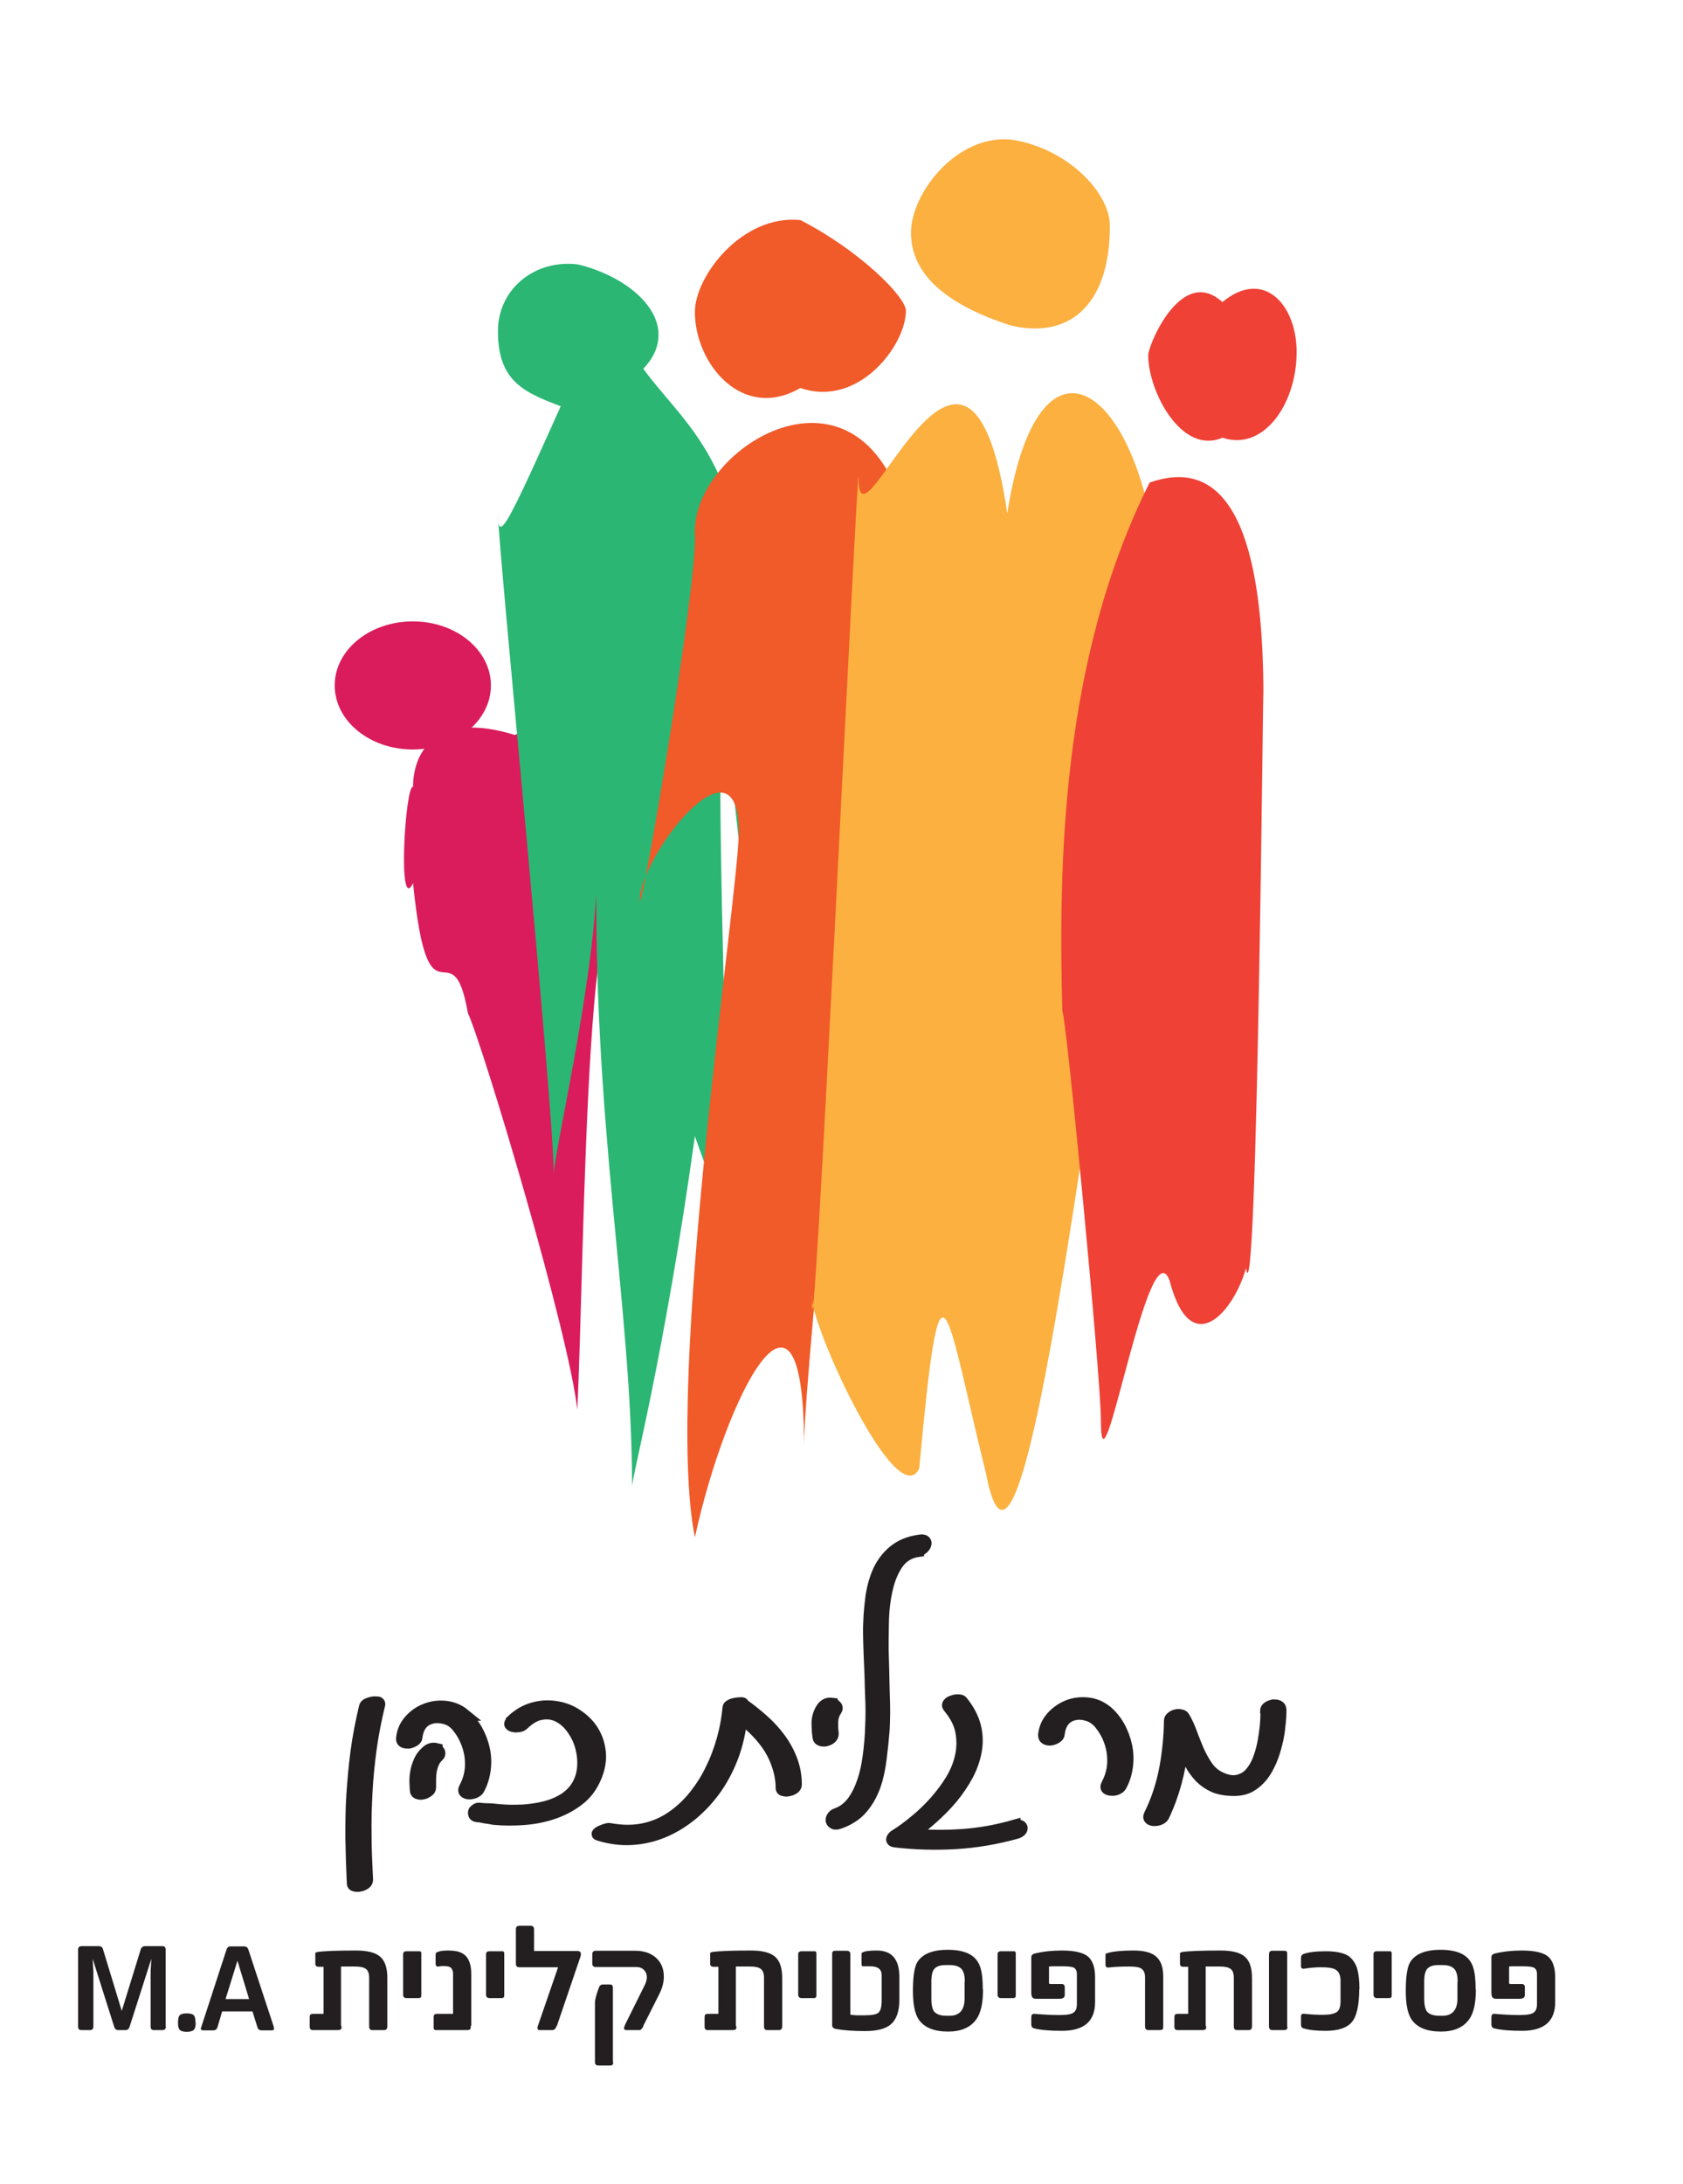 <?xml version="1.0" encoding="UTF-8"?> <svg xmlns="http://www.w3.org/2000/svg" id="Layer_1" data-name="Layer 1" viewBox="0 0 69.39 90"><defs><style> .cls-1 { stroke: #231f20; stroke-miterlimit: 10; stroke-width: .5px; } .cls-1, .cls-2 { fill: #231f20; } .cls-3 { fill: #2bb673; } .cls-3, .cls-2, .cls-4, .cls-5, .cls-6, .cls-7 { stroke-width: 0px; } .cls-4 { fill: #da1c5c; } .cls-5 { fill: #fbb040; } .cls-6 { fill: #ef4136; } .cls-7 { fill: #f15a29; } </style></defs><g><path class="cls-4" d="M17.03,32.43c-.32-.11-.65,5.3,0,3.97.64,6.34,1.61,1.63,2.26,5.35.64,1.39,4.19,13.26,4.51,16.35.32-6.13.32-27.4,2.58-18.77,2.26-3.12,2.9-4.18,1.61-2.65-1.29-5.81-3.55-7.59-6.77-6.39-3.22-1-4.19.67-4.19,2.15"></path><path class="cls-3" d="M20.53,21.16c0,1.33,2.3,24.37,2.3,27.24,0-.91,1.97-9.14,1.77-13.22-.2,11.06,1.46,18.63,1.46,26.09,0-.45,1.31-5.27,2.59-14.44,1.28,3.59.96,2.44,1.28,4.47.32-2.17-.65-22.87,0-21.76.64,6.57.87,7.56,1.72,15.97.86-13.31.21-16.89-1.08-23.07-1.29-5.84-4.15-5.78-5.48-10.09-4.03,8.96-4.56,10.38-4.56,8.8"></path><path class="cls-7" d="M33.15,59.58c0-3.04,2.58-27.7,2.58-26.01,0-3.45,1.61,8.07,1.61,13.54,0-2.62.84-23.44,0-25.85-1.94-7.1-8.81-2.8-8.69.72.12,2.13-2.27,16.06-2.27,15.11,0-1.79,4.08-7.07,4.08-2.79,0,2.51-3.09,22.65-1.81,29.06,1.28-5.87,4.5-12.13,4.5-3.79"></path><path class="cls-7" d="M28.65,12.86c0,2.12,1.95,4.52,4.35,3.13,2.4.83,4.35-1.77,4.35-3.18,0-.59-1.95-2.51-4.35-3.74-2.4-.24-4.35,2.31-4.35,3.79"></path><path class="cls-3" d="M20.53,13.65c0,2.42,1.48,2.62,3.31,3.38,1.83-1.09,3.31-1.87,3.31-3.24,0-1.26-1.48-2.44-3.31-2.89-1.83-.23-3.31,1.05-3.31,2.74"></path><path class="cls-4" d="M13.8,28.25c0,1.46,1.44,2.64,3.22,2.64s3.22-1.18,3.22-2.64-1.44-2.64-3.22-2.64-3.22,1.18-3.22,2.64"></path><path class="cls-5" d="M33.47,53.41c0,5.78,1.93-35.92,1.93-33.69,0,3.57,4.51-9.58,6.13,1.44,1.61-10.37,7.8-3.01,5.99,8.75-1.8,6.74-5.16,39.69-6.87,30.81-1.71-6.93-1.85-9.97-2.75-.2-.9,1.89-4.44-5.79-4.44-7.11"></path><path class="cls-5" d="M37.56,9.59c0,1.93,1.84,3.09,4.1,3.82,2.27.56,4.1-.67,4.1-4.1,0-1.42-1.84-3.25-4.1-3.56-2.26-.19-4.1,2.24-4.1,3.84"></path><path class="cls-6" d="M52.09,28.68c0-2.74-.24,26.39-.72,23.59-.48,1.75-2.27,3.9-3.15.5-.88-2.32-2.83,9.62-2.83,5.76,0-1.77-1.43-16.67-1.59-16.86-.16-6.03-.05-14.5,3.6-21.78,3.65-1.29,4.69,3.11,4.69,8.79"></path><path class="cls-6" d="M47.34,14.64c0,1.48,1.37,4.13,3.06,3.4,1.69.57,3.06-1.38,3.06-3.53,0-1.97-1.37-3.46-3.06-2.06-1.69-1.54-3.06,1.78-3.06,2.19"></path></g><g><path class="cls-1" d="M15.13,77.49c0,.05-.03.1-.09.14-.06.04-.13.07-.2.08-.08.02-.14.02-.2,0-.06,0-.09-.04-.09-.08-.03-.64-.05-1.27-.06-1.87,0-.6,0-1.2.04-1.78s.09-1.18.17-1.78.2-1.22.35-1.85c.01-.05.05-.09.12-.12.07-.03.14-.05.21-.06s.14,0,.19,0,.08.05.06.09c-.15.62-.27,1.23-.35,1.82-.08.59-.14,1.18-.17,1.76-.03.58-.05,1.17-.04,1.77,0,.59.03,1.21.06,1.85Z"></path><path class="cls-1" d="M19.11,70.67c.22.18.4.39.54.64.14.25.24.51.3.79.06.28.07.56.03.85-.04.29-.12.55-.26.8-.03.05-.09.09-.16.12-.08.03-.15.04-.22.04-.07,0-.13-.02-.17-.06-.04-.03-.04-.09,0-.16.17-.32.26-.66.25-1.02,0-.36-.09-.7-.24-1.02-.08-.17-.18-.33-.31-.49-.13-.16-.28-.27-.46-.33-.32-.1-.59-.08-.83.05-.23.13-.37.37-.41.71,0,.06-.04.11-.11.15s-.14.07-.21.08c-.08,0-.14,0-.2-.03-.06-.03-.08-.08-.07-.15.03-.29.14-.53.33-.74s.41-.36.66-.45c.26-.1.52-.13.81-.1.28.03.54.14.76.32ZM18,72.13c.06.02.1.05.11.1s0,.1-.05.14c-.09.08-.15.17-.2.28s-.08.22-.1.33c-.02.11-.03.23-.03.35v.34c0,.06-.03.11-.09.15-.06.04-.12.08-.19.09-.07.02-.14.02-.2,0-.06-.01-.1-.05-.1-.11-.01-.13-.02-.27-.02-.42,0-.15.02-.29.05-.43.03-.14.08-.27.14-.4.06-.13.15-.24.26-.34.12-.12.26-.16.42-.12Z"></path><path class="cls-1" d="M21.1,70.93c.27-.26.57-.43.89-.52.32-.09.64-.1.95-.05.31.05.6.16.86.34.27.18.48.39.64.65.16.26.26.55.29.88s-.03.68-.19,1.04c-.16.37-.39.68-.7.91-.31.24-.66.42-1.04.55-.39.13-.79.21-1.22.24-.43.03-.83.03-1.22-.01-.16-.03-.28-.05-.37-.06-.09-.02-.16-.03-.2-.04-.05,0-.08-.01-.09-.01-.02,0-.03,0-.04,0-.06-.01-.1-.04-.11-.08-.01-.04-.01-.07,0-.1s.05-.06.09-.09c.04-.03.09-.04.14-.03.11.01.2.02.29.02s.2,0,.33.02c.29.03.59.05.92.04.33,0,.64-.04.95-.1.31-.06.6-.16.86-.3s.48-.33.64-.57c.15-.23.24-.49.27-.78s0-.57-.07-.85-.19-.53-.35-.76c-.16-.23-.34-.4-.56-.52-.22-.12-.45-.16-.71-.12-.26.03-.52.18-.78.43-.04.04-.1.07-.17.08-.08.01-.15.02-.21,0-.07,0-.11-.03-.14-.06-.03-.03-.01-.07.05-.13Z"></path><path class="cls-1" d="M30.63,70.25c.29.2.56.42.82.65.26.23.49.48.69.75.2.27.36.56.48.87.12.31.19.65.19,1.03,0,.06-.03.11-.09.15-.06.04-.13.07-.2.08-.08.02-.14.02-.2,0-.06,0-.09-.04-.09-.08,0-.31-.05-.6-.14-.88s-.2-.53-.35-.77c-.15-.24-.33-.46-.53-.67s-.42-.4-.65-.58c-.05.53-.16,1.03-.33,1.51-.18.49-.4.93-.68,1.34-.28.41-.6.76-.97,1.08-.37.31-.76.56-1.18.74s-.86.29-1.33.32c-.46.03-.93-.03-1.4-.18-.04-.01-.04-.03,0-.06.03-.03.08-.05.14-.08.06-.03.13-.05.2-.07s.12-.02.15-.01c.5.09.96.09,1.39,0s.81-.26,1.16-.5c.35-.24.66-.53.93-.87s.51-.71.7-1.12c.2-.4.35-.82.47-1.25.12-.43.19-.85.23-1.27,0-.04.04-.07.1-.1.06-.03.13-.05.2-.06.07-.01.14-.02.2-.02s.09,0,.09.03h0s0,.01,0,.02Z"></path><path class="cls-1" d="M34.29,70.23c.05,0,.11.03.16.08.05.04.06.1.02.16-.1.15-.15.3-.16.47-.01.17,0,.34.02.51,0,.07-.02.12-.07.17-.06.05-.12.08-.19.1-.07.02-.14.02-.21,0s-.1-.06-.11-.12c-.03-.21-.04-.41-.04-.62.01-.21.07-.4.19-.58.1-.14.23-.2.39-.18Z"></path><path class="cls-1" d="M37.85,63.92c-.35.05-.63.22-.83.49-.2.28-.35.62-.45,1.04-.1.42-.16.89-.17,1.4s-.02,1.04,0,1.56.02,1.04.04,1.54c.02.5.01.95-.01,1.34-.03.39-.07.77-.12,1.17s-.12.76-.24,1.11c-.12.34-.29.66-.52.93-.23.28-.55.49-.95.63-.09.03-.17.04-.22.01s-.08-.06-.09-.1c0-.05,0-.1.04-.15.03-.05.09-.1.18-.13.26-.09.47-.26.65-.49.17-.23.31-.51.42-.83.11-.32.19-.67.24-1.07.05-.39.09-.79.1-1.21.02-.42.02-.83,0-1.25s-.02-.82-.04-1.2c-.02-.38-.03-.72-.04-1.04-.01-.32-.01-.58,0-.78.01-.38.05-.76.1-1.13.06-.38.16-.72.3-1.03.15-.31.35-.58.62-.8.27-.22.61-.37,1.05-.43.1-.02.17-.01.21.02.04.04.05.08.03.13-.01.05-.05.1-.1.15s-.12.08-.2.09Z"></path><path class="cls-1" d="M41.82,75.26c.09-.03.16-.03.21-.01s.08.04.09.08c0,.03,0,.07-.04.11s-.1.08-.18.1c-.83.23-1.66.37-2.48.42-.82.05-1.67.03-2.52-.07-.09-.01-.13-.05-.11-.1.02-.05.06-.1.11-.13.28-.17.56-.38.85-.62s.56-.5.82-.79c.25-.29.48-.59.67-.91s.32-.65.39-.99c.07-.34.07-.68,0-1.02-.07-.34-.25-.67-.52-.99-.03-.04-.03-.08,0-.12s.09-.08.17-.1c.07-.03.14-.04.21-.04s.13.01.16.04c.27.33.45.67.54,1.01.09.34.1.68.04,1.03-.06.34-.18.68-.35,1-.18.33-.39.64-.63.93-.25.3-.52.57-.81.83-.29.26-.58.49-.87.69.72.07,1.44.07,2.14.02.7-.05,1.41-.18,2.11-.38Z"></path><path class="cls-1" d="M45.59,70.51c.22.18.4.4.54.65.14.25.24.52.3.8.06.28.07.56.03.85-.04.29-.12.55-.26.8-.03.05-.09.09-.16.12s-.15.04-.22.03c-.07,0-.13-.02-.17-.05s-.04-.09,0-.16c.17-.32.26-.66.25-1.02,0-.36-.09-.7-.24-1.02-.08-.16-.18-.32-.31-.48-.13-.16-.29-.27-.46-.33-.32-.11-.59-.09-.83.04-.23.13-.37.37-.41.71,0,.07-.04.12-.11.16s-.14.07-.21.08-.14,0-.2-.03-.08-.08-.08-.15c.03-.29.14-.53.33-.74.19-.21.41-.36.66-.46.26-.1.53-.13.81-.1.28.03.54.14.76.32Z"></path><path class="cls-1" d="M52.2,70.52c0-.06.03-.11.09-.15s.13-.06.2-.08c.07,0,.14,0,.21.03.06.03.09.08.09.15,0,.19-.01.41-.04.64-.02.24-.06.48-.12.72s-.13.49-.23.72c-.1.23-.21.44-.35.62s-.31.33-.5.44c-.19.11-.42.16-.67.16-.33,0-.6-.05-.82-.14-.22-.1-.41-.23-.57-.39-.16-.17-.3-.36-.41-.57s-.23-.44-.33-.67c-.06.5-.15.99-.28,1.47-.13.48-.3.94-.51,1.38-.03.05-.08.09-.15.12-.07.03-.15.04-.22.04-.07,0-.13-.02-.17-.05-.04-.03-.05-.09-.01-.16.29-.58.5-1.22.63-1.89.13-.68.19-1.35.2-2,0-.05.03-.09.08-.13s.11-.07.17-.08c.06-.02.13-.02.19,0,.06,0,.11.04.13.08.11.19.21.4.3.65.09.25.19.49.29.73.11.24.23.46.37.66.14.2.32.35.53.45.27.13.51.17.71.13.2-.04.37-.13.51-.27.14-.15.26-.33.35-.55s.16-.46.21-.7c.05-.24.08-.48.11-.72.02-.24.03-.44.03-.61Z"></path><path class="cls-2" d="M6.84,83.52c0,.1-.05.15-.14.15h-.36c-.09,0-.13-.05-.13-.15v-2.28l.03-.51-.9,2.81c-.03.09-.08.13-.17.13h-.29c-.09,0-.14-.04-.17-.13l-.89-2.81.03.53v2.26c0,.1-.05.15-.14.15h-.36c-.09,0-.13-.05-.13-.15v-3.17c0-.09.05-.14.14-.14h.72c.09,0,.15.05.17.14l.77,2.53.78-2.53c.03-.09.09-.14.18-.14h.72c.09,0,.13.05.13.15v3.16Z"></path><path class="cls-2" d="M8.07,83.37c0,.14-.03.24-.08.29s-.15.08-.29.08-.24-.03-.29-.08-.07-.15-.07-.29.02-.25.06-.3c.05-.06.15-.09.3-.09s.25.03.29.08c.05.05.07.15.07.31Z"></path><path class="cls-2" d="M11.28,83.54s.02.06.02.08c0,.04-.04.06-.11.06h-.41c-.09,0-.15-.05-.17-.14l-.2-.64h-1.25l-.19.64c-.03.1-.09.14-.17.14h-.41c-.07,0-.11-.02-.11-.06,0-.02,0-.04.02-.08l1.04-3.19c.03-.09.08-.13.17-.13h.56c.08,0,.14.04.17.13l1.05,3.19ZM10.27,82.39l-.48-1.58-.49,1.58h.98Z"></path><path class="cls-2" d="M14.08,83.5c0,.07,0,.12-.03.14-.02.02-.07.03-.14.03h-1.02c-.08,0-.12-.05-.12-.14v-.38c0-.06.01-.1.03-.12.02-.02.06-.03.1-.03h.44v-1.94h-.2c-.09,0-.14-.04-.14-.12v-.32s0-.06,0-.08c0-.02,0-.03,0-.04,0-.01.02-.02.03-.03s.04-.01.06-.02c.29-.04.82-.06,1.59-.06.46,0,.79.08.99.25.2.17.3.46.3.88v1.99c0,.1-.04.16-.13.16h-.49c-.09,0-.13-.05-.13-.16v-1.99c0-.18-.04-.3-.13-.37-.09-.07-.24-.1-.44-.1h-.59v2.45Z"></path><path class="cls-2" d="M17.37,82.2c0,.06,0,.1-.02.12-.02.02-.05.03-.11.03h-.48c-.09,0-.14-.05-.14-.14v-1.67c0-.08.05-.12.14-.12h.47s.06,0,.08,0c.02,0,.03.01.04.02,0,0,.01.03.02.04,0,.02,0,.05,0,.08v1.64Z"></path><path class="cls-2" d="M19.41,83.5c0,.07-.01.12-.03.14-.02.02-.07.03-.14.03h-1.23c-.06,0-.1,0-.11-.03-.02-.02-.02-.06-.02-.11v-.38c0-.06.01-.1.03-.12.02-.02.06-.03.1-.03h.67v-1.61c0-.07,0-.12-.02-.17s-.03-.08-.06-.11c-.03-.03-.07-.05-.11-.06-.05-.01-.11-.02-.18-.02-.06,0-.14,0-.22.02s-.13-.03-.13-.12v-.32c0-.06,0-.09.01-.11.01-.02.04-.04.1-.06.07-.03.22-.05.42-.05.16,0,.3.02.42.05.12.04.21.09.29.17.08.08.13.18.17.3s.06.27.06.45v2.12Z"></path><path class="cls-2" d="M20.79,82.2c0,.06,0,.1-.02.12-.02.02-.05.03-.11.03h-.48c-.09,0-.14-.05-.14-.14v-1.67c0-.08.05-.12.14-.12h.47s.06,0,.08,0c.02,0,.03.01.04.02,0,0,.01.03.02.04,0,.02,0,.05,0,.08v1.64Z"></path><path class="cls-2" d="M22.95,83.5c-.04.11-.1.17-.17.17h-.54c-.05,0-.08-.03-.08-.09,0-.03.01-.08.04-.15l.81-2.35h-1.6c-.09,0-.14-.05-.14-.14v-1.43c0-.09.05-.14.15-.14h.47c.08,0,.13.05.13.16v.88h1.78c.1,0,.15.04.15.12,0,.03,0,.07-.02.12l-.97,2.85Z"></path><path class="cls-2" d="M26.53,83.5c-.05.11-.11.17-.16.17h-.56c-.05,0-.08-.03-.08-.08,0-.04.02-.09.05-.16l.82-1.65c.04-.1.07-.2.07-.29,0-.12-.04-.22-.12-.3-.08-.08-.18-.12-.32-.12h-1.67c-.09,0-.14-.05-.14-.14v-.39c0-.09.05-.14.14-.14h1.64c.36,0,.64.1.86.3.21.2.31.45.31.77,0,.22-.06.46-.18.7l-.67,1.33ZM25.28,84.98c0,.06,0,.1-.03.12-.02.02-.05.03-.11.03h-.47c-.09,0-.14-.05-.14-.14v-2.45c0-.13.06-.35.17-.64.03-.07.08-.11.15-.11h.3c.08,0,.12.04.12.13v3.07Z"></path><path class="cls-2" d="M30.36,83.5c0,.07,0,.12-.03.14-.02.02-.07.03-.14.03h-1.02c-.08,0-.12-.05-.12-.14v-.38c0-.06.01-.1.03-.12.02-.02.06-.03.1-.03h.44v-1.94h-.2c-.09,0-.14-.04-.14-.12v-.32s0-.06,0-.08c0-.02,0-.03,0-.04,0-.01.02-.02.03-.03s.04-.01.06-.02c.29-.04.82-.06,1.59-.06.46,0,.79.08.99.25.2.17.3.46.3.88v1.99c0,.1-.04.16-.13.16h-.49c-.09,0-.13-.05-.13-.16v-1.99c0-.18-.04-.3-.13-.37-.09-.07-.24-.1-.44-.1h-.59v2.45Z"></path><path class="cls-2" d="M33.66,82.2c0,.06,0,.1-.02.12-.02.02-.05.03-.11.03h-.48c-.09,0-.14-.05-.14-.14v-1.67c0-.08.05-.12.14-.12h.47s.06,0,.08,0c.02,0,.03.01.04.02,0,0,.01.03.02.04,0,.02,0,.05,0,.08v1.64Z"></path><path class="cls-2" d="M37.08,82.43c0,.47-.12.81-.36,1.01-.21.18-.57.27-1.06.27s-.88-.03-1.21-.09c-.09-.02-.14-.07-.14-.15v-2.93c0-.06,0-.09.03-.11.02-.02.06-.03.11-.03h.46c.1,0,.15.05.15.14v2.5c.08,0,.17.02.27.02.1,0,.22,0,.35,0,.28,0,.46-.04.54-.11.09-.08.13-.24.13-.5v-1.05c0-.24-.16-.36-.47-.36-.02,0-.04,0-.06,0-.04,0-.1,0-.19,0-.05,0-.08,0-.09-.01-.01-.01-.02-.05-.02-.1v-.34s0-.05,0-.06c0-.02,0-.03.01-.04,0,0,.02-.02.03-.02.01,0,.04-.02.06-.03.11-.03.28-.05.53-.05.62,0,.93.36.93,1.09v.93Z"></path><path class="cls-2" d="M40.53,81.99c0,.57-.09.98-.28,1.24-.24.33-.62.5-1.16.5h0c-.57,0-.97-.16-1.2-.48-.17-.24-.25-.64-.25-1.19,0-.59.06-.99.18-1.19.21-.34.63-.51,1.26-.51h0c.75,0,1.19.24,1.34.73.07.21.1.51.1.9ZM39.78,81.68c0-.23-.04-.4-.12-.51-.1-.12-.26-.18-.5-.18h-.18c-.23,0-.38.06-.47.17-.07.1-.11.26-.11.5v.72c0,.25.04.42.11.52.1.12.27.18.52.18h.12c.41,0,.62-.24.62-.71v-.69Z"></path><path class="cls-2" d="M41.88,82.2c0,.06,0,.1-.02.12-.02.02-.05.03-.11.03h-.48c-.09,0-.14-.05-.14-.14v-1.67c0-.08.05-.12.14-.12h.47s.06,0,.08,0c.02,0,.03.01.04.02,0,0,.01.03.02.04,0,.02,0,.05,0,.08v1.64Z"></path><path class="cls-2" d="M45.15,82.52c0,.79-.46,1.18-1.37,1.18-.48,0-.85-.03-1.14-.1-.08-.02-.12-.07-.12-.18v-.27c0-.11.04-.16.13-.15.36.03.7.05,1.03.05.29,0,.48-.03.58-.1s.14-.19.14-.35v-1.24c0-.14-.05-.23-.14-.27-.07-.03-.22-.05-.45-.05-.13,0-.25,0-.34,0-.09,0-.16,0-.22.01v.7s.03.02.08.02h.45c.08,0,.12.05.12.14v.31c0,.11-.08.16-.23.16h-.86c-.11,0-.18,0-.21-.03-.06-.03-.08-.11-.08-.23v-1.45c0-.08.05-.14.16-.16.33-.08.7-.12,1.1-.12.57,0,.95.1,1.13.3.16.17.24.44.24.81v1.03Z"></path><path class="cls-2" d="M47.96,83.52c0,.07-.01.12-.04.13s-.06.02-.11.02h-.46c-.1,0-.14-.05-.14-.16v-2.02c0-.2-.07-.32-.2-.38-.08-.04-.24-.06-.47-.06-.29,0-.57.01-.83.04-.09.01-.13-.03-.13-.12v-.33s0-.05,0-.07,0-.03.01-.04c0-.01.02-.02.03-.02.01,0,.03-.01.06-.02.2-.06.55-.1,1.05-.1.41,0,.7.07.89.21.23.17.34.46.34.85v2.06Z"></path><path class="cls-2" d="M49.73,83.5c0,.07,0,.12-.03.14-.02.02-.07.03-.14.03h-1.02c-.08,0-.12-.05-.12-.14v-.38c0-.06.01-.1.03-.12.02-.02.06-.03.1-.03h.44v-1.94h-.2c-.09,0-.14-.04-.14-.12v-.32s0-.06,0-.08c0-.02,0-.03,0-.04,0-.01.02-.02.03-.03.02,0,.04-.01.06-.02.29-.04.82-.06,1.59-.06.46,0,.79.08.99.25.2.17.3.46.3.88v1.99c0,.1-.04.16-.13.16h-.49c-.09,0-.13-.05-.13-.16v-1.99c0-.18-.04-.3-.13-.37-.09-.07-.24-.1-.44-.1h-.59v2.45Z"></path><path class="cls-2" d="M53.08,83.52c0,.07-.01.12-.04.13s-.06.02-.11.02h-.47c-.09,0-.14-.05-.14-.16v-2.95c0-.11.04-.16.14-.16h.47c.06,0,.1.01.12.03.02.02.02.06.02.13v2.95Z"></path><path class="cls-2" d="M56.04,81.98c0,.69-.11,1.15-.32,1.38-.21.23-.57.34-1.07.34-.37,0-.67-.03-.9-.1-.08-.02-.11-.08-.11-.16v-.34c0-.08.05-.12.16-.1.28.03.52.04.74.04.27,0,.46-.04.57-.11.11-.08.16-.22.16-.44v-.85c0-.23-.07-.38-.2-.46-.11-.07-.31-.1-.59-.1-.25,0-.48.02-.71.06-.08.01-.13-.02-.13-.1v-.34c0-.09.04-.14.11-.17.2-.07.5-.11.91-.11.44,0,.76.07.96.21.15.12.26.28.33.48.06.21.1.5.1.89Z"></path><path class="cls-2" d="M57.38,82.2c0,.06,0,.1-.02.12-.02.02-.05.03-.11.03h-.48c-.09,0-.14-.05-.14-.14v-1.67c0-.08.04-.12.14-.12h.47s.06,0,.08,0c.02,0,.03.01.04.02s.01.03.02.04c0,.02,0,.05,0,.08v1.64Z"></path><path class="cls-2" d="M60.85,81.99c0,.57-.09.98-.28,1.24-.24.33-.62.5-1.16.5h0c-.57,0-.97-.16-1.2-.48-.17-.24-.25-.64-.25-1.19,0-.59.06-.99.18-1.19.21-.34.63-.51,1.26-.51h0c.75,0,1.19.24,1.34.73.07.21.1.51.1.9ZM60.1,81.68c0-.23-.04-.4-.12-.51-.1-.12-.26-.18-.5-.18h-.18c-.23,0-.38.06-.47.17-.07.1-.11.26-.11.5v.72c0,.25.04.42.11.52.1.12.27.18.52.18h.12c.41,0,.62-.24.62-.71v-.69Z"></path><path class="cls-2" d="M64.12,82.52c0,.79-.46,1.18-1.37,1.18-.47,0-.85-.03-1.14-.1-.08-.02-.12-.07-.12-.18v-.27c0-.11.04-.16.13-.15.36.03.7.05,1.03.05.29,0,.48-.03.58-.1s.14-.19.14-.35v-1.24c0-.14-.05-.23-.14-.27-.07-.03-.22-.05-.45-.05-.13,0-.25,0-.34,0-.09,0-.16,0-.22.01v.7s.03.02.08.02h.45c.08,0,.12.05.12.14v.31c0,.11-.08.16-.23.16h-.86c-.11,0-.18,0-.21-.03-.06-.03-.08-.11-.08-.23v-1.45c0-.08.05-.14.16-.16.33-.08.7-.12,1.1-.12.57,0,.95.1,1.13.3.16.17.24.44.24.81v1.03Z"></path></g></svg> 